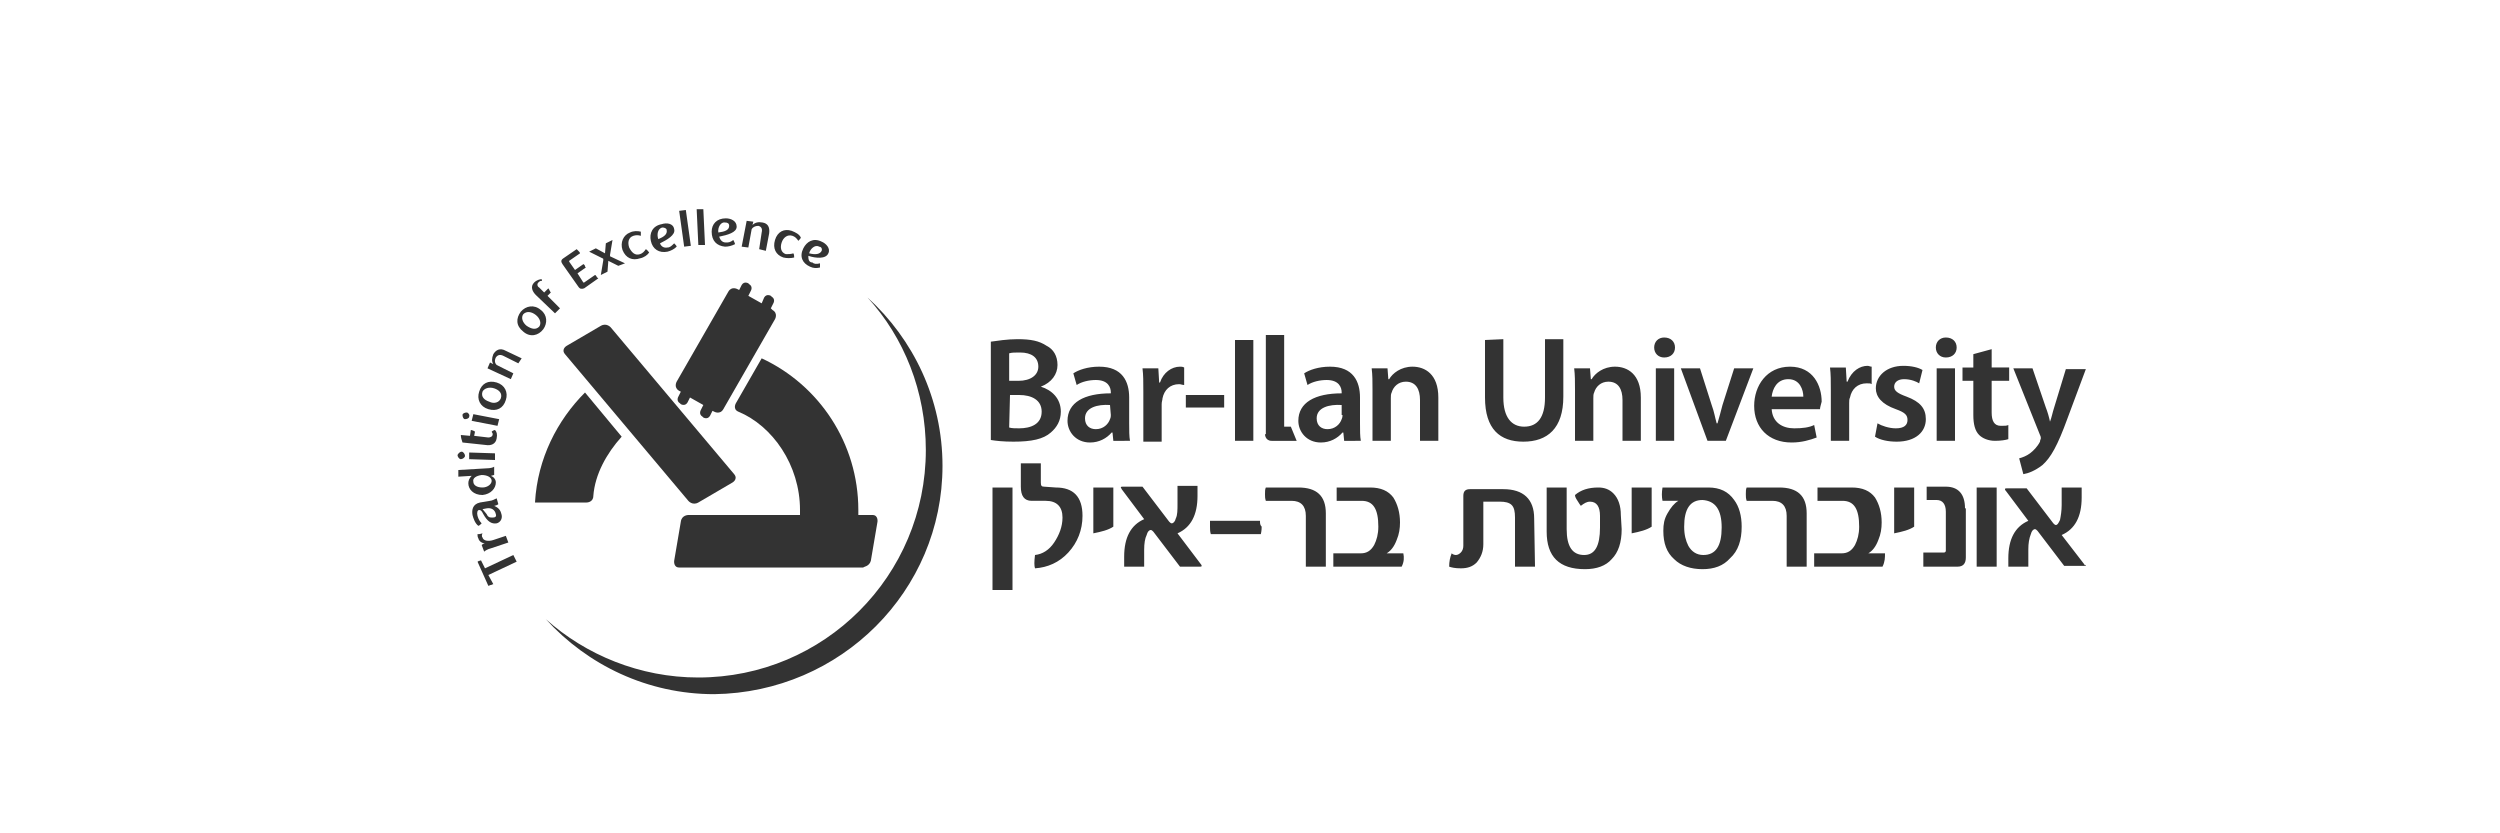 <?xml version="1.0" encoding="utf-8"?>
<!-- Generator: Adobe Illustrator 22.1.0, SVG Export Plug-In . SVG Version: 6.00 Build 0)  -->
<svg version="1.1" xmlns="http://www.w3.org/2000/svg" xmlns:xlink="http://www.w3.org/1999/xlink" x="0px" y="0px"
	 viewBox="0 0 300 100" style="enable-background:new 0 0 300 100;" xml:space="preserve">
<style type="text/css">
	.st0{fill:#333333;}
</style>
<g id="Ebene_1">
</g>
<g id="Ebene_2">
</g>
<g id="Ebene_3_1_">
</g>
<g id="Ebene_4_1_">
</g>
<g id="Ebene_5_1_">
</g>
<g id="Ebene_6_1_">
</g>
<g id="Ebene_7_1_">
</g>
<g id="Ebene_8_1_">
</g>
<g id="Ebene_9_1_">
</g>
<g id="Ebene_10_1_">
</g>
<g id="Ebene_11_1_">
</g>
<g id="Ebene_12_1_">
	<g>
		<path class="st0" d="M98.6,30.1c-0.2,0.4-0.7,0.5-1.5,0.3c0.1-0.5,0.7-1.1,1.2-0.8C98.5,29.6,98.7,29.8,98.6,30.1 M99.4,30.4
			c0.3-0.6-0.3-1.2-0.8-1.4c-1-0.5-1.8,0-2.2,0.8c-0.5,1-0.1,1.8,0.8,2.2c0.4,0.2,0.8,0.2,1.2,0.1c0-0.1,0-0.4,0-0.5
			c-0.4,0.1-0.7,0.1-0.9-0.1C97,31.5,97,31,97,30.7C97.9,31,99.1,31.1,99.4,30.4 M95.3,30.9c0-0.1,0-0.4-0.1-0.5
			c-0.3,0.1-0.6,0.1-0.9,0.1c-0.6-0.2-0.7-0.8-0.5-1.4c0.2-0.6,0.7-1,1.3-0.8c0.3,0.1,0.5,0.3,0.7,0.6c0.1-0.1,0.3-0.3,0.3-0.4
			c-0.2-0.4-0.6-0.6-1.1-0.8c-0.9-0.3-1.7,0.1-2,1.1c-0.3,1,0.1,1.8,1,2.1C94.4,31,94.9,31,95.3,30.9 M91.9,30.1l0.4-2.1
			c0.1-0.8-0.2-1.2-0.8-1.3c-0.5-0.1-0.9,0-1.2,0.3l0.1-0.4l-0.8-0.1L89,29.6l0.8,0.1l0.4-2.2c0.1-0.2,0.4-0.4,0.8-0.4
			c0.4,0.1,0.5,0.4,0.4,0.8l-0.3,2L91.9,30.1z M87.5,27.1c0,0.5-0.5,0.7-1.3,0.8c-0.1-0.6,0.3-1.3,0.8-1.2
			C87.3,26.7,87.5,26.8,87.5,27.1 M88.4,27.2c0-0.7-0.7-1-1.3-1c-1.1,0-1.7,0.7-1.7,1.6c0,1.1,0.6,1.7,1.6,1.8
			c0.4,0,0.8-0.1,1.2-0.3c0-0.1-0.1-0.3-0.2-0.5c-0.4,0.3-0.6,0.3-0.9,0.3c-0.5,0-0.7-0.4-0.8-0.7C87.3,28.2,88.4,27.9,88.4,27.2
			 M84.6,29.4l-0.2-4.3l-0.8,0l0.2,4.3L84.6,29.4z M82.9,29.5l-0.6-4.3l-0.8,0.1l0.6,4.3L82.9,29.5z M80,27.6c0.1,0.5-0.3,0.8-1,1.1
			c-0.2-0.5-0.1-1.3,0.5-1.4C79.7,27.3,80,27.4,80,27.6 M80.9,27.5c-0.1-0.7-0.9-0.8-1.5-0.6c-1.1,0.2-1.5,1.1-1.3,2
			c0.2,1,1,1.5,2,1.3c0.4-0.1,0.8-0.3,1.1-0.6c0-0.1-0.2-0.3-0.3-0.4c-0.3,0.3-0.5,0.5-0.8,0.5c-0.5,0.1-0.8-0.2-0.9-0.5
			C80,28.8,81.1,28.2,80.9,27.5 M77.9,30.3c-0.1-0.1-0.2-0.3-0.4-0.4c-0.2,0.3-0.4,0.5-0.7,0.6c-0.6,0.2-1-0.2-1.3-0.8
			c-0.2-0.6-0.1-1.2,0.5-1.4c0.3-0.1,0.6-0.1,0.9,0c0-0.2,0-0.4,0-0.5c-0.4-0.1-0.9-0.1-1.3,0.1c-0.8,0.3-1.2,1.2-0.9,2.1
			c0.4,1,1.2,1.3,2.1,1C77.3,30.9,77.7,30.6,77.9,30.3 M75,31.6l-1.7-0.8c-0.1,0-0.1-0.1-0.1-0.2l0.3-1.8l-0.8,0.4l-0.1,1.2
			l-1.1-0.6l-0.8,0.4l1.6,0.8c0.1,0,0.1,0.1,0.1,0.2l-0.3,1.8l0.8-0.4l0.1-1.3l1.2,0.6L75,31.6z M71.6,33.2
			c-0.1-0.1-0.1-0.2-0.2-0.2l-1.3,0.9c-0.1,0-0.1,0-0.1,0l-0.7-1.1l1-0.7c-0.1-0.1-0.1-0.1-0.1-0.2c-0.1-0.1-0.1-0.2-0.2-0.2l-1,0.7
			l-0.7-1c0,0,0-0.1,0-0.1l1.3-0.9c0-0.1-0.1-0.2-0.2-0.3c-0.1-0.1-0.1-0.1-0.2-0.2L67.6,31c-0.3,0.2-0.3,0.4-0.1,0.7l1.9,2.7
			c0.2,0.3,0.4,0.3,0.7,0.2l1.7-1.2C71.7,33.3,71.6,33.3,71.6,33.2 M65,33.5c-0.2,0-0.6,0.1-0.9,0.4c-0.5,0.5-0.2,1.1,0.2,1.5
			l2.3,2.2l0.6-0.6l-1.5-1.5l0.4-0.4c-0.1-0.1-0.2-0.4-0.3-0.5l-0.5,0.5l-0.6-0.6c-0.2-0.1-0.3-0.4-0.1-0.6c0.2-0.2,0.3-0.2,0.4-0.2
			C65.1,33.8,65,33.6,65,33.5 M64.3,37.8c0.5,0.4,0.7,1,0.4,1.4c-0.4,0.4-0.9,0.3-1.5-0.1c-0.5-0.4-0.7-1-0.4-1.4
			C63.2,37.3,63.8,37.4,64.3,37.8 M64.9,37.2c-0.8-0.7-1.8-0.5-2.4,0.2c-0.6,0.8-0.6,1.7,0.3,2.4c0.8,0.7,1.8,0.5,2.4-0.3
			C65.7,38.8,65.7,37.8,64.9,37.2 M62.6,43l-1.9-0.9c-0.7-0.4-1.2-0.1-1.5,0.4c-0.2,0.5-0.2,0.9,0,1.2l-0.4-0.2l-0.3,0.7l2.8,1.3
			l0.3-0.7l-2-1c-0.2-0.2-0.3-0.5-0.1-0.9c0.2-0.3,0.5-0.4,0.9-0.2l1.8,0.9L62.6,43z M59.3,46.6c0.6,0.2,1,0.6,0.8,1.2
			c-0.2,0.5-0.8,0.7-1.4,0.4c-0.6-0.2-1-0.6-0.8-1.2C58.1,46.6,58.7,46.4,59.3,46.6 M59.6,45.9c-1-0.3-1.8,0.1-2.1,1.1
			c-0.3,0.9,0.1,1.8,1.1,2.1c1,0.3,1.8-0.1,2.1-1.1C61,47.1,60.6,46.2,59.6,45.9 M59.9,50.3l-3.1-0.6l-0.2,0.8l3.1,0.6L59.9,50.3z
			 M56,49.5c-0.2,0-0.5,0.1-0.5,0.3c0,0.2,0.1,0.5,0.3,0.5c0.2,0,0.5-0.1,0.5-0.3C56.4,49.8,56.2,49.5,56,49.5 M59.4,51.6
			c-0.1,0-0.3,0.1-0.4,0.2c0,0.1,0.2,0.2,0.1,0.4c0,0.2-0.3,0.3-0.5,0.3l-1.7-0.2l0.1-0.5c-0.1-0.1-0.4-0.2-0.5-0.2l-0.1,0.7
			l-1.1-0.1c0,0.3,0.1,0.6,0.2,0.9l2.8,0.3c0.6,0.1,1.2-0.1,1.3-0.8C59.7,52.1,59.6,51.8,59.4,51.6 M59.4,54.4l-3.1-0.1l0,0.8
			l3.1,0.1L59.4,54.4z M55.4,54.2c-0.2,0-0.4,0.2-0.5,0.4c0,0.2,0.2,0.5,0.4,0.5c0.2,0,0.5-0.2,0.5-0.4S55.6,54.2,55.4,54.2
			 M57.8,57c0.7,0,1.2,0.3,1.2,0.7c0,0.4-0.5,0.8-1.1,0.8c-0.7,0-1.1-0.3-1.1-0.7C56.7,57.4,57.1,57.1,57.8,57 M59.3,56
			c-0.1,0.1-0.5,0.2-0.9,0.2L55,56.4l0,0.8l1.6-0.1c-0.3,0.3-0.4,0.6-0.4,0.9c0,0.7,0.6,1.4,1.7,1.4c1-0.1,1.6-0.8,1.6-1.5
			c0-0.4-0.3-0.7-0.6-0.8c0.1,0,0.3-0.1,0.4-0.1L59.3,56z M58.4,61c0.6-0.1,1,0.2,1.1,0.7c0.1,0.3-0.1,0.4-0.3,0.4
			c-0.2,0-0.6,0.1-0.8-0.4c-0.1-0.1-0.3-0.4-0.5-0.6L58.4,61z M59.6,59.8c-0.2,0.1-0.6,0.3-0.8,0.3l-1.2,0.2c-0.9,0.2-1,0.9-0.9,1.5
			c0.1,0.4,0.3,1,0.7,1.3c0.1,0,0.3-0.2,0.4-0.3c-0.2-0.2-0.4-0.5-0.5-0.9c-0.1-0.4,0-0.7,0.2-0.7c0.2,0,0.3,0.1,0.5,0.5
			c0.5,0.9,1,1.2,1.6,1.1c0.4-0.1,0.7-0.5,0.6-1c-0.1-0.4-0.2-0.8-0.9-1.1c0.1,0,0.4-0.1,0.5-0.2L59.6,59.8z M57.3,64.1
			c0,0.2,0,0.3,0.1,0.5c0.1,0.4,0.5,0.6,0.8,0.6c-0.1,0-0.3,0.1-0.4,0.2l0.3,0.8c0.1-0.1,0.4-0.3,0.8-0.4l2.1-0.7l-0.3-0.8l-1.5,0.5
			c-0.6,0.2-1.2,0.1-1.3-0.3c-0.1-0.1-0.1-0.3,0-0.5C57.6,64.1,57.5,64.1,57.3,64.1 M57.5,67.3c-0.1,0-0.1,0.1-0.2,0.1l1.3,2.9
			c0.1,0,0.2-0.1,0.3-0.1c0.1,0,0.2-0.1,0.3-0.1L58.6,69l3.4-1.6l-0.4-0.8l-3.4,1.6l-0.5-1C57.7,67.3,57.6,67.3,57.5,67.3"/>
		<path class="st0" d="M113.1,55.9c0-8-3.5-15.2-9-20.2c4.4,4.8,7,11.3,7,18.3c0,15.1-12.2,27.3-27.3,27.3c-7,0-13.5-2.7-18.3-7
			c5,5.5,12.2,9,20.2,9C100.9,83.1,113.1,70.9,113.1,55.9"/>
		<path class="st0" d="M104.5,67.3l0.8-4.7c0,0,0.1-0.8-0.6-0.8H103c0-0.2,0-0.4,0-0.6c0-8-4.7-15-11.6-18.2l-3.1,5.4
			c0,0-0.4,0.7,0.3,1c4.1,1.7,7.4,6.4,7.4,11.8c0,0.2,0,0.4,0,0.6H82.6c0,0-0.8,0-0.9,0.8l-0.8,4.7c0,0-0.1,0.8,0.6,0.8h22.1
			C103.6,68,104.3,68,104.5,67.3"/>
		<path class="st0" d="M70.2,47.1c-3.3,3.3-5.7,7.9-6,13.2h6.2c0,0,0.8,0,0.8-0.8c0.2-2.6,1.6-5.1,3.4-7.1L70.2,47.1z"/>
		<path class="st0" d="M73.3,39.3c0,0-0.5-0.6-1.2-0.2l-4.1,2.4c0,0-0.7,0.4-0.2,1l14.8,17.6c0,0,0.5,0.6,1.2,0.2l4.1-2.4
			c0,0,0.7-0.4,0.2-1L73.3,39.3z"/>
		<path class="st0" d="M91.4,36.4l-1.6-0.9l0.3-0.6c0,0,0.3-0.5-0.2-0.8l-0.1-0.1c0,0-0.5-0.3-0.8,0.2l-0.3,0.6l-0.2-0.1
			c0,0-0.7-0.4-1.1,0.3l-6.2,10.8c0,0-0.4,0.7,0.3,1.1l0.2,0.1l-0.3,0.6c0,0-0.3,0.5,0.2,0.8l0.1,0.1c0,0,0.5,0.3,0.8-0.2l0.3-0.6
			l1.6,0.9l-0.3,0.6c0,0-0.3,0.5,0.2,0.8l0.1,0.1c0,0,0.5,0.3,0.8-0.2l0.3-0.6l0.2,0.1c0,0,0.7,0.4,1.1-0.3l6.2-10.8
			c0,0,0.4-0.7-0.3-1.1L92.5,37l0.3-0.6c0,0,0.3-0.5-0.2-0.8l-0.1-0.1c0,0-0.5-0.3-0.8,0.2L91.4,36.4z"/>
		<path class="st0" d="M241.6,44.2l3.2,8c0.1,0.2,0.1,0.3,0.1,0.4c0,0.1-0.1,0.2-0.1,0.4c-0.3,0.6-0.8,1.1-1.2,1.4
			c-0.4,0.3-0.9,0.5-1.3,0.6l0.5,1.9c0.6-0.1,1.4-0.4,2.3-1.1c1-0.9,1.8-2.3,3-5.6l2.2-5.9h-2.4l-1.4,4.6c-0.2,0.6-0.3,1.2-0.5,1.7
			H246c-0.1-0.5-0.3-1.2-0.5-1.7l-1.6-4.7L241.6,44.2L241.6,44.2z M236.8,42.5v1.6h-1.3v1.6h1.3v4.1c0,1.1,0.2,1.9,0.7,2.4
			c0.4,0.4,1.1,0.7,1.9,0.7c0.7,0,1.3-0.1,1.6-0.2l0-1.7c-0.2,0.1-0.4,0.1-0.9,0.1c-0.8,0-1.1-0.6-1.1-1.6v-3.8h2.1v-1.6H239v-2.2
			L236.8,42.5z M233.5,40.5c-0.7,0-1.2,0.5-1.2,1.2c0,0.7,0.5,1.2,1.2,1.2c0.8,0,1.3-0.5,1.3-1.2C234.8,41,234.3,40.5,233.5,40.5
			 M234.6,44.2h-2.2v8.7h2.2V44.2z M225,52.4c0.6,0.4,1.6,0.6,2.6,0.6c2.3,0,3.5-1.2,3.5-2.7c0-1.3-0.7-2.1-2.3-2.7
			c-1.1-0.4-1.5-0.7-1.5-1.2c0-0.5,0.4-0.9,1.2-0.9c0.8,0,1.5,0.3,1.8,0.5l0.4-1.6c-0.5-0.3-1.3-0.5-2.3-0.5c-2,0-3.3,1.2-3.3,2.7
			c0,1,0.7,1.9,2.4,2.5c1.1,0.4,1.4,0.7,1.4,1.3c0,0.6-0.4,1-1.4,1c-0.8,0-1.7-0.3-2.2-0.6L225,52.4z M219.7,52.9h2.2v-4.5
			c0-0.3,0-0.5,0.1-0.7c0.2-1,0.9-1.7,2-1.7c0.3,0,0.5,0,0.6,0.1V44c-0.2,0-0.3-0.1-0.5-0.1c-0.9,0-1.9,0.6-2.4,1.9h-0.1l-0.1-1.7
			h-1.9c0.1,0.8,0.1,1.6,0.1,2.8L219.7,52.9L219.7,52.9z M214.6,45.5c-1.4,0-1.9,1.2-2,2.1h3.8C216.4,46.8,216,45.5,214.6,45.5
			 M218.4,49.1h-5.8c0.1,1.6,1.3,2.3,2.7,2.3c1,0,1.8-0.1,2.4-0.4l0.3,1.5c-0.8,0.3-1.8,0.6-3,0.6c-2.8,0-4.5-1.8-4.5-4.4
			c0-2.4,1.5-4.7,4.3-4.7c2.8,0,3.8,2.3,3.8,4.2C218.5,48.6,218.4,48.9,218.4,49.1 M201.7,44.2l3.2,8.7h2.2l3.3-8.7h-2.3l-1.4,4.4
			c-0.2,0.8-0.4,1.5-0.6,2.2h-0.1c-0.2-0.7-0.3-1.4-0.6-2.2l-1.4-4.4H201.7z M199.7,40.5c-0.7,0-1.2,0.5-1.2,1.2
			c0,0.7,0.5,1.2,1.2,1.2c0.8,0,1.3-0.5,1.3-1.2C201,41,200.5,40.5,199.7,40.5 M200.9,44.2h-2.2v8.7h2.2V44.2z M189,52.9h2.2v-5.1
			c0-0.3,0-0.5,0.1-0.7c0.2-0.7,0.8-1.3,1.7-1.3c1.2,0,1.7,0.9,1.7,2.2v4.9h2.2v-5.2c0-2.8-1.6-3.7-3.1-3.7c-1.4,0-2.4,0.8-2.8,1.5
			h-0.1l-0.1-1.3h-1.9c0.1,0.8,0.1,1.6,0.1,2.6L189,52.9L189,52.9z M178.2,40.8v6.9c0,3.8,1.8,5.3,4.6,5.3c2.9,0,4.8-1.6,4.8-5.4
			v-6.9h-2.2v7c0,2.4-0.9,3.5-2.5,3.5c-1.5,0-2.5-1.1-2.5-3.5v-7L178.2,40.8L178.2,40.8z M164.7,52.9h2.2v-5.1c0-0.3,0-0.5,0.1-0.7
			c0.2-0.7,0.8-1.3,1.7-1.3c1.2,0,1.7,0.9,1.7,2.2v4.9h2.2v-5.2c0-2.8-1.6-3.7-3.1-3.7c-1.4,0-2.4,0.8-2.8,1.5h-0.1l-0.1-1.3h-1.9
			c0.1,0.8,0.1,1.6,0.1,2.6L164.7,52.9L164.7,52.9z M161.1,49.8c0,0.1,0,0.3-0.1,0.5c-0.2,0.6-0.8,1.2-1.7,1.2
			c-0.7,0-1.3-0.4-1.3-1.3c0-1.3,1.5-1.7,3-1.6V49.8z M163.3,52.9c-0.1-0.5-0.1-1.3-0.1-2.1v-3.1c0-1.9-0.8-3.7-3.6-3.7
			c-1.4,0-2.5,0.4-3.1,0.8l0.4,1.4c0.6-0.4,1.5-0.6,2.3-0.6c1.5,0,1.8,0.9,1.8,1.5v0.1c-3.2,0-5.2,1.1-5.2,3.3c0,1.3,1,2.6,2.7,2.6
			c1.1,0,2-0.5,2.6-1.2h0.1l0.1,1L163.3,52.9L163.3,52.9z M150.4,52.9h-2.2V40.8h2.2V52.9z M146.9,48.9h-4.6v-1.5h4.6V48.9z
			 M137.2,47c0-1.2,0-2-0.1-2.8h1.9l0.1,1.7h0.1c0.4-1.2,1.4-1.9,2.4-1.9c0.2,0,0.3,0,0.5,0.1v2.1c-0.2,0-0.4-0.1-0.6-0.1
			c-1.1,0-1.8,0.7-2,1.7c0,0.2-0.1,0.4-0.1,0.7v4.5h-2.2V47L137.2,47z M133.3,49.8c0,0.1,0,0.3-0.1,0.5c-0.2,0.6-0.8,1.2-1.7,1.2
			c-0.7,0-1.3-0.4-1.3-1.3c0-1.3,1.5-1.7,3-1.6L133.3,49.8L133.3,49.8z M135.6,52.9c-0.1-0.5-0.1-1.3-0.1-2.1v-3.1
			c0-1.9-0.8-3.7-3.6-3.7c-1.4,0-2.5,0.4-3.1,0.8l0.4,1.4c0.6-0.4,1.5-0.6,2.3-0.6c1.5,0,1.8,0.9,1.8,1.5v0.1
			c-3.2,0-5.2,1.1-5.2,3.3c0,1.3,1,2.6,2.7,2.6c1.1,0,2-0.5,2.6-1.2h0.1l0.1,1L135.6,52.9L135.6,52.9z M122.4,42.3
			c-0.6,0-1,0-1.3,0.1v3.3h1.1c1.5,0,2.4-0.7,2.4-1.7C124.6,42.9,123.8,42.3,122.4,42.3 M121.1,51.3c0.3,0.1,0.7,0.1,1.2,0.1
			c1.4,0,2.7-0.5,2.7-2c0-1.4-1.2-2-2.7-2h-1.1L121.1,51.3L121.1,51.3z M124.9,46.4L124.9,46.4c1.3,0.4,2.4,1.4,2.4,3
			c0,1.1-0.5,1.9-1.2,2.5c-0.9,0.8-2.3,1.1-4.5,1.1c-1.2,0-2.1-0.1-2.7-0.2V41c0.7-0.1,2-0.3,3.2-0.3c1.6,0,2.6,0.2,3.5,0.8
			c0.8,0.4,1.3,1.2,1.3,2.3C126.9,44.9,126.2,45.9,124.9,46.4 M151.8,52.1c0,0,0,0.8,0.8,0.8h1.6v0h1.4l-0.7-1.7h-0.8v-11h-2.2V52.1
			"/>
		<path class="st0" d="M250.1,67.7l-2.7-3.5c1.6-0.7,2.4-2.2,2.4-4.5v-1.2h-2.4v2.1c0,0.7-0.1,1.3-0.2,1.8c-0.2,0.4-0.3,0.6-0.5,0.6
			c-0.1,0-0.2-0.1-0.3-0.2l-3.2-4.2h-2.4c-0.1,0-0.2,0-0.2,0.1c0,0.1,0,0.1,0.1,0.2l2.7,3.6c-1.6,0.7-2.4,2.2-2.4,4.5V68h2.4v-2.1
			c0-0.7,0.1-1.3,0.3-1.8c0.1-0.4,0.3-0.6,0.5-0.6c0.1,0,0.2,0.1,0.3,0.2l3.2,4.2h2.4c0.2,0,0.2,0,0.2-0.1
			C250.2,67.8,250.1,67.8,250.1,67.7 M239.6,68h-2.4v-9.5h2.4V68z M235.8,61c0-1.7-0.8-2.6-2.3-2.6h-2.3c0,0.3,0,0.6,0,0.7
			c0,0.3,0,0.6,0,0.9h1.2c0.7,0,1.1,0.5,1.1,1.4v4.7c0,0.1-0.1,0.2-0.2,0.2h-2.5c0,0.1,0,0.4,0,0.9c0,0.3,0,0.6,0,0.8h4.1
			c0.7,0,1-0.4,1-1.1V61z M229.7,63.2c-0.6,0.4-1.4,0.6-2.4,0.8v-5.5h2.4V63.2z M226.2,66.4h-2c0.5-0.3,0.9-0.8,1.2-1.6
			c0.3-0.7,0.4-1.4,0.4-2.1c0-1.2-0.3-2.2-0.8-3c-0.6-0.8-1.5-1.2-2.8-1.2h-4.1c0,0.2,0,0.5,0,0.8c0,0.3,0,0.6,0,0.8h3
			c1.4,0,2,1,2,3.1c0,0.9-0.2,1.6-0.5,2.2c-0.4,0.7-0.9,1-1.6,1h-3.3c0,0.2,0,0.5,0,0.8c0,0.3,0,0.6,0,0.8h8.2
			C226.2,67.4,226.2,66.9,226.2,66.4 M216.8,68h-2.4v-6.1c0-1.2-0.6-1.8-1.7-1.8h-3.1c-0.1-0.3-0.1-0.5-0.1-0.8c0-0.3,0-0.6,0.1-0.8
			h3.9c2.2,0,3.3,1,3.3,3.1V68z M206.6,63.3c0,2.2-0.7,3.3-2.2,3.3c-0.8,0-1.4-0.4-1.8-1.1c-0.3-0.6-0.5-1.3-0.5-2.3
			c0-2.1,0.7-3.2,2.2-3.2C205.8,60.1,206.6,61.1,206.6,63.3 M209,63.2c0-1.3-0.3-2.4-0.9-3.2c-0.7-1-1.7-1.5-3.1-1.5h-5.5
			c-0.1,0.6-0.1,1.1,0,1.6h1.9c-0.5,0.3-0.9,0.8-1.3,1.5s-0.5,1.3-0.5,2.1c0,1.5,0.4,2.6,1.3,3.4c0.8,0.8,2,1.2,3.4,1.2
			c1.4,0,2.5-0.4,3.3-1.3C208.6,66.1,209,64.8,209,63.2 M198.2,63.2c-0.6,0.4-1.4,0.6-2.4,0.8v-5.5h2.4V63.2z M194.5,61.8
			c0-1.1-0.3-2-0.9-2.6c-0.5-0.5-1.1-0.7-1.8-0.7c-1.2,0-2.1,0.3-2.8,0.9c0,0.2,0.1,0.4,0.3,0.7c0.2,0.3,0.3,0.5,0.4,0.6
			c0.4-0.3,0.7-0.5,1.1-0.5c0.8,0,1.2,0.6,1.2,1.7v1.4c0,2.2-0.6,3.3-1.9,3.3c-1.4,0-2.1-1-2.1-3.1v-5h-2.4v5.3c0,3,1.5,4.5,4.6,4.5
			c1.4,0,2.5-0.4,3.2-1.2c0.8-0.8,1.2-2,1.2-3.6L194.5,61.8L194.5,61.8z M184.2,68h-2.4v-5.9c0-0.7-0.1-1.2-0.4-1.5
			c-0.3-0.3-0.8-0.4-1.4-0.4H178v5.1c0,0.9-0.3,1.6-0.8,2.2c-0.5,0.5-1.1,0.7-1.9,0.7c-0.7,0-1.1-0.1-1.4-0.2c0-0.6,0.1-1.1,0.3-1.6
			c0.1,0.1,0.3,0.2,0.5,0.2c0.2,0,0.4-0.1,0.6-0.3c0.2-0.2,0.3-0.5,0.3-0.8v-6c0-0.6,0.3-0.8,0.8-0.8h4c2.4,0,3.7,1.2,3.7,3.5
			L184.2,68L184.2,68z M168.4,66.4h-2c0.5-0.3,0.9-0.8,1.2-1.6c0.3-0.7,0.4-1.4,0.4-2.1c0-1.2-0.3-2.2-0.8-3
			c-0.6-0.8-1.5-1.2-2.8-1.2h-4c0,0.2,0,0.5,0,0.8c0,0.3,0,0.6,0,0.8h3c1.4,0,2,1,2,3.1c0,0.9-0.2,1.6-0.5,2.2c-0.4,0.7-0.9,1-1.6,1
			h-3.3c0,0.2,0,0.5,0,0.8c0,0.3,0,0.6,0,0.8h8.2C168.5,67.4,168.5,66.9,168.4,66.4 M159.1,68h-2.4v-6.1c0-1.2-0.6-1.8-1.7-1.8h-3.1
			c-0.1-0.3-0.1-0.5-0.1-0.8c0-0.3,0-0.6,0.1-0.8h3.9c2.2,0,3.3,1,3.3,3.1L159.1,68L159.1,68z M151.2,62.5h-6c0,0.4,0,0.6,0,0.7
			c0,0.3,0,0.6,0.1,0.9h6c0.1-0.4,0.1-0.8,0.1-0.9C151.2,63,151.2,62.8,151.2,62.5 M144.1,67.7c0.1,0.1,0.1,0.2,0.1,0.2
			c0,0.1-0.1,0.1-0.2,0.1h-2.4l-3.2-4.2c-0.1-0.1-0.2-0.2-0.3-0.2c-0.2,0-0.4,0.2-0.5,0.6c-0.2,0.4-0.3,1-0.3,1.8V68h-2.4v-1.2
			c0-2.3,0.8-3.8,2.4-4.5l-2.7-3.6c0-0.1-0.1-0.1-0.1-0.2c0-0.1,0.1-0.1,0.2-0.1h2.4l3.2,4.2c0.1,0.1,0.2,0.2,0.3,0.2
			c0.2,0,0.4-0.2,0.5-0.6c0.2-0.4,0.2-1,0.2-1.8v-2.1h2.4v1.2c0,2.3-0.8,3.8-2.4,4.5L144.1,67.7z M133.6,58.5h-2.4V64
			c1-0.2,1.8-0.4,2.4-0.8L133.6,58.5L133.6,58.5z M126.7,58.5c2.1,0,3.2,1.1,3.2,3.4c0,1.7-0.6,3.2-1.7,4.4c-1.1,1.2-2.5,1.8-4,1.9
			c-0.1-0.3-0.1-0.8,0-1.6c0.9-0.1,1.7-0.6,2.3-1.5c0.6-0.9,1-1.9,1-3c0-1.3-0.7-2-2-2h-1.7c-0.9,0-1.3-0.6-1.3-1.7v-2.8h2.4v2.3
			c0,0.4,0.1,0.5,0.4,0.5L126.7,58.5L126.7,58.5z M121.5,58.5h-2.4v12.3h2.4V58.5z"/>
	</g>
</g>
<g id="Ebene_13_1_">
</g>
</svg>
